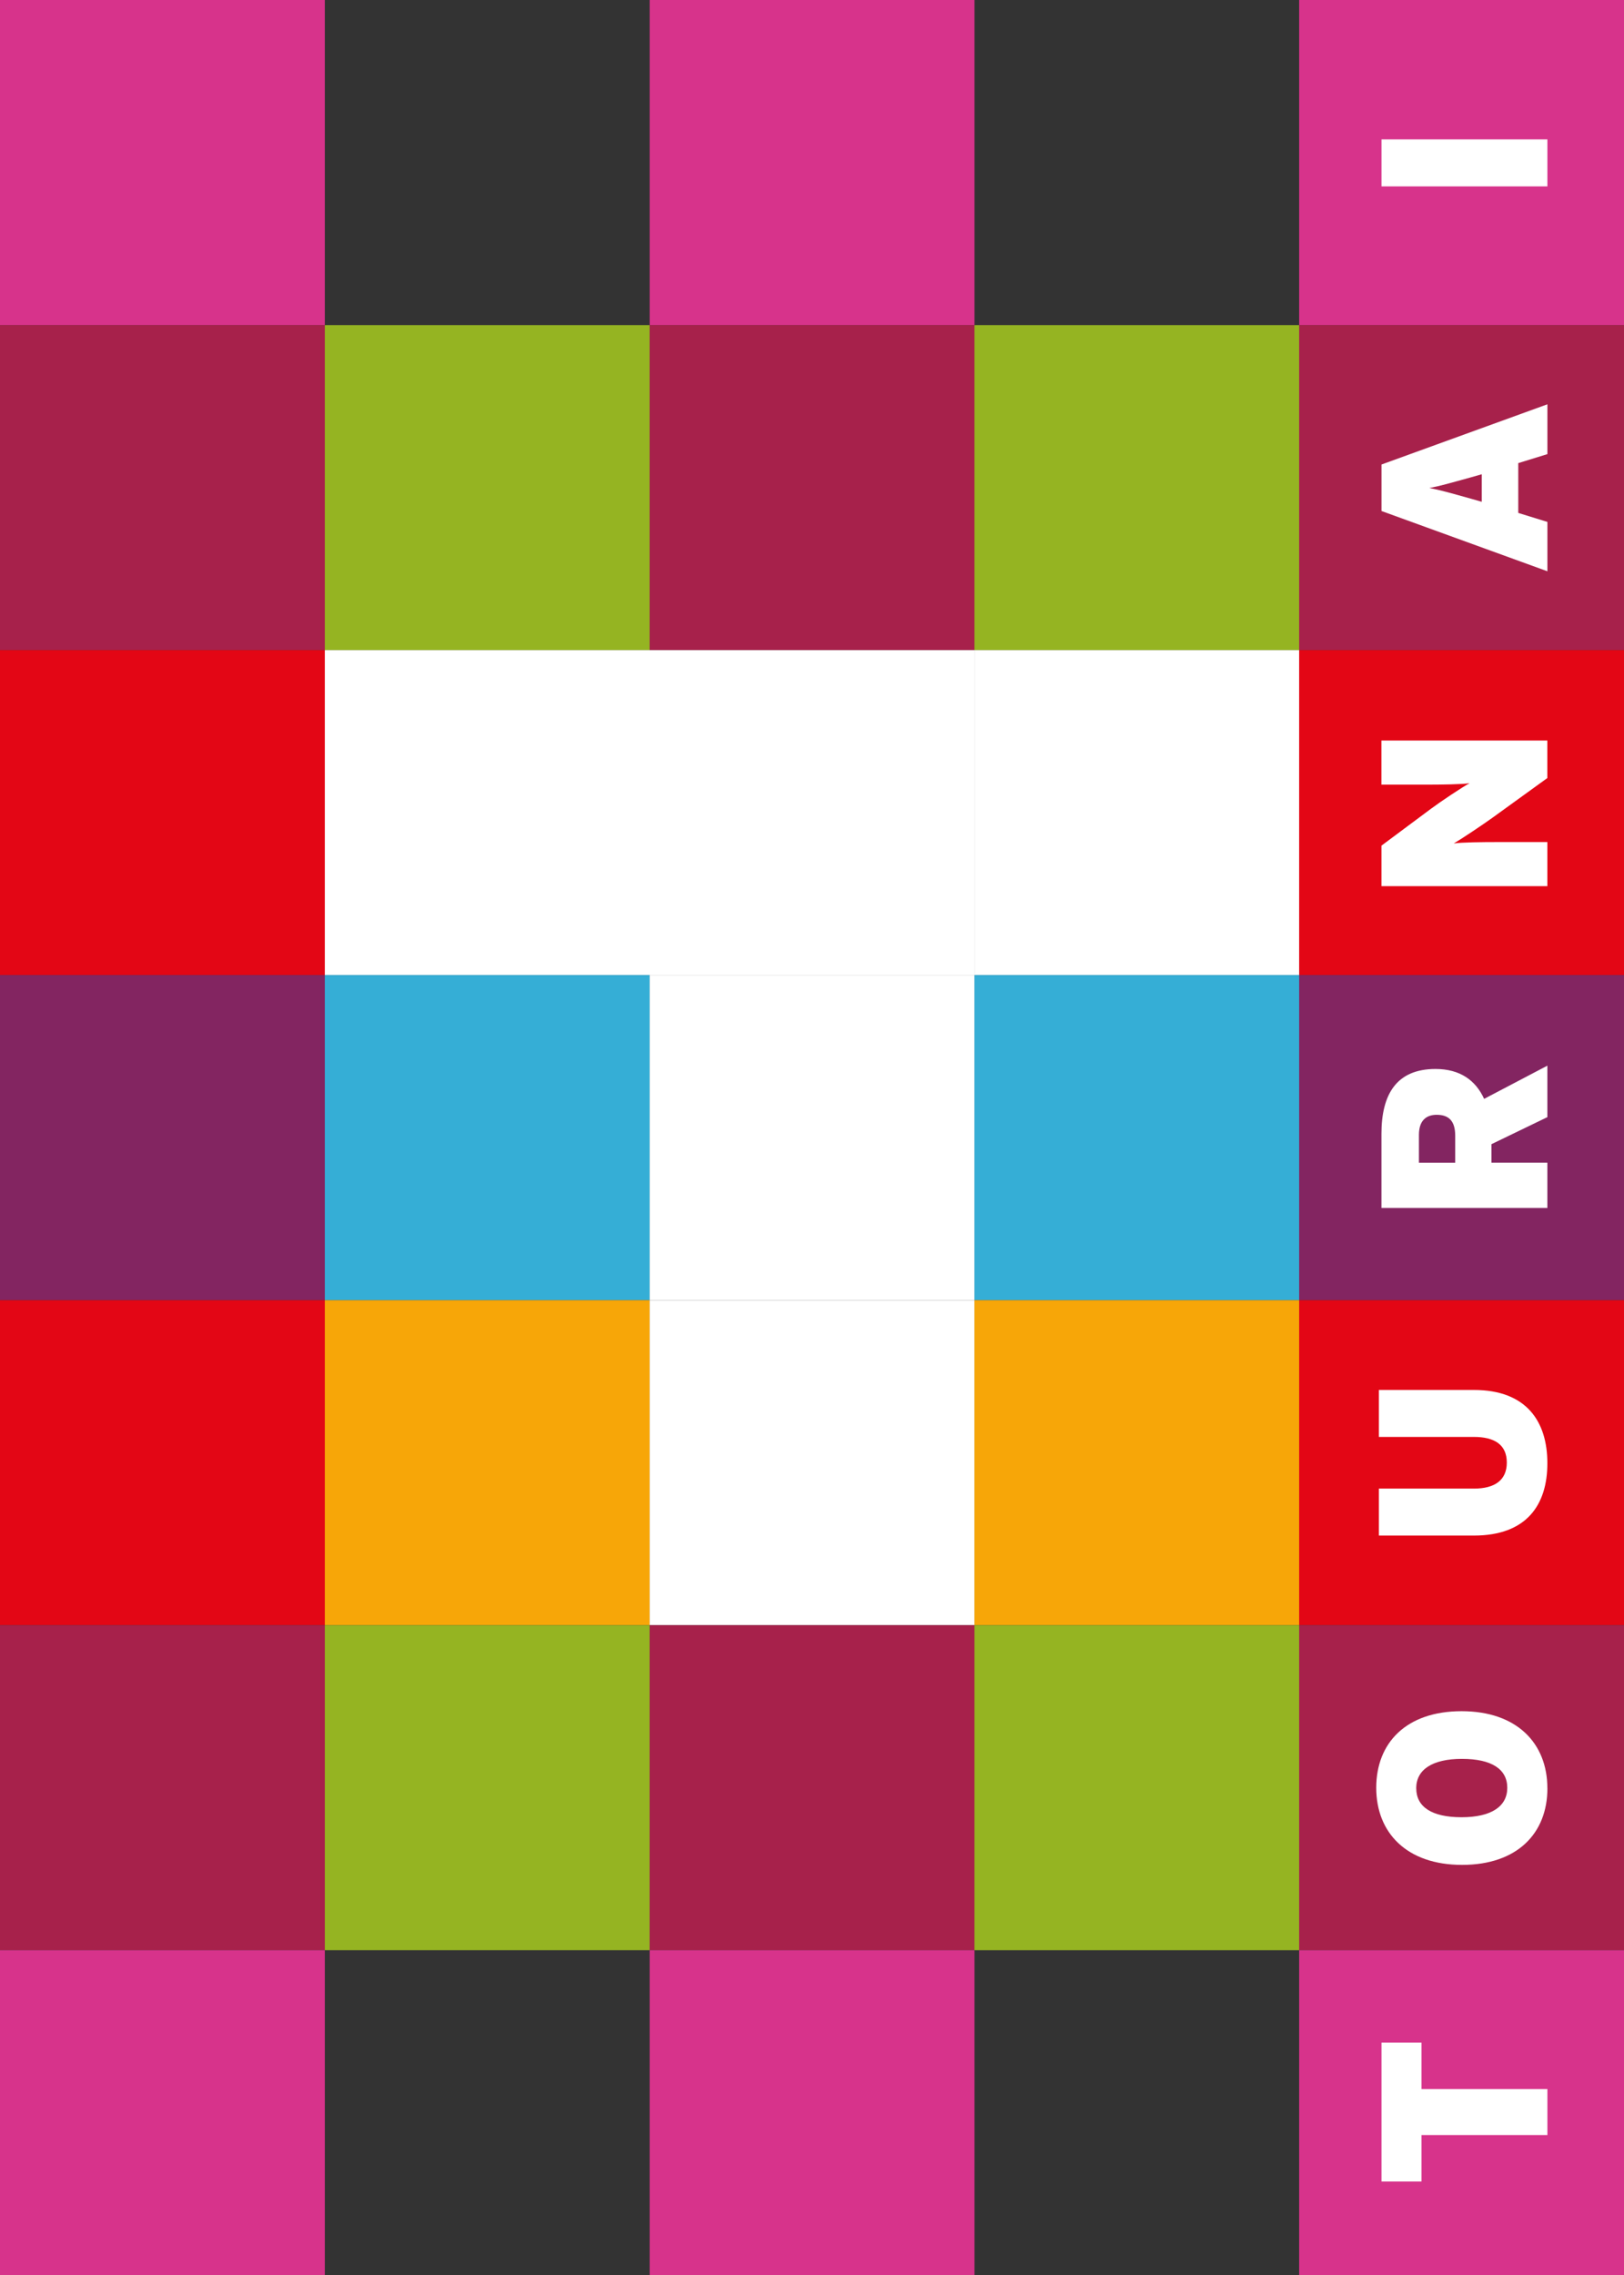 <svg xmlns="http://www.w3.org/2000/svg" viewBox="0 0 382.33 535.33"><rect x="0" y="0" width="382.33" height="535.33" fill="#333333" stroke="none"/><defs><style>.d{fill:#f7a608}.e{fill:#fff}.f{fill:#832561}.g{fill:#a7214b}.h{fill:#e30615}.i{fill:#d7338b}.j{fill:#35aed6}.k{fill:#95b422}</style></defs><g id="b"><g id="c"><path class="i" d="M0 0h76.47v76.48H0zm152.95 0h76.47v76.48h-76.47z"/><path class="g" d="M0 76.49h76.47v76.47H0z"/><path class="k" d="M76.47 76.49h76.48v76.47H76.47z"/><path class="g" d="M152.95 76.49h76.47v76.47h-76.47z"/><path class="k" d="M229.41 76.49h76.48v76.47h-76.48z"/><path class="h" d="M0 152.96h76.47v76.47H0z"/><path class="e" d="M76.47 152.96h76.48v76.47H76.47zm76.48 0h76.47v76.47h-76.47z"/><path class="e" d="M229.41 152.96h76.48v76.47h-76.48z"/><path class="f" d="M0 229.42h76.47v76.48H0z"/><path class="j" d="M76.47 229.42h76.48v76.48H76.47z"/><path class="e" d="M152.95 229.42h76.47v76.48h-76.47z"/><path class="j" d="M229.41 229.42h76.48v76.48h-76.48z"/><path class="h" d="M0 305.91h76.47v76.47H0z"/><path class="d" d="M76.47 305.91h76.48v76.47H76.47z"/><path class="e" d="M152.95 305.91h76.47v76.47h-76.47z"/><path class="d" d="M229.41 305.91h76.48v76.47h-76.48z"/><path class="g" d="M0 382.38h76.47v76.47H0z"/><path class="k" d="M76.47 382.38h76.48v76.47H76.47z"/><path class="g" d="M152.95 382.38h76.47v76.47h-76.47z"/><path class="k" d="M229.41 382.38h76.48v76.47h-76.48z"/><path class="i" d="M0 458.85h76.47v76.48H0zm152.95 0h76.47v76.48h-76.47zM305.85 0h76.48v76.48h-76.48z"/><path class="g" d="M305.85 76.49h76.48v76.47h-76.48z"/><path class="h" d="M305.85 152.96h76.48v76.47h-76.48z"/><path class="f" d="M305.85 229.42h76.48v76.48h-76.48z"/><path class="h" d="M305.85 305.91h76.48v76.47h-76.48z"/><path class="g" d="M305.85 382.38h76.48v76.47h-76.48z"/><path class="i" d="M305.85 458.85h76.48v76.48h-76.48z"/><path class="e" d="M334.66 491.51h29.64v10.82h-29.64v10.94h-9.42v-32.69h9.42v10.93zm29.64-70.77c0 10.6-7.09 18.03-20.1 18.03s-20.2-7.54-20.2-18.14 7.09-18.02 20.09-18.02 20.2 7.53 20.2 18.14m-30.87 0c0 4.35 3.62 6.81 10.66 6.81s10.77-2.56 10.77-6.92-3.63-6.81-10.67-6.81-10.77 2.57-10.77 6.93m30.88-76.49c0 9.82-4.91 17.02-17.3 17.02h-22.37v-11.05h22.37c4.8 0 7.75-1.89 7.75-6.13s-2.95-6.03-7.75-6.03h-22.37v-11.05h22.37c12.38 0 17.3 7.42 17.3 17.24m0-81.43l-13.16 6.36v4.35h13.16v10.66h-39.06v-17.47c0-9.15 3.46-15.23 12.72-15.23 5.86 0 9.49 2.74 11.45 7.03l14.89-7.81v12.11zm-30.24 4.19v6.53h8.54v-6.36c0-3.52-1.56-4.91-4.35-4.91-2.46 0-4.19 1.33-4.19 4.74m30.24-83.98l-12.89 9.32c-2.4 1.73-7.43 5.08-9.15 6.08 1.72-.28 6.92-.33 10.1-.33h11.94v10.38h-39.06v-9.54l11.54-8.59c2.4-1.79 7.59-5.25 9.21-6.1-1.73.28-6.92.34-10.1.34h-10.66v-10.38h39.06v8.81zm.01-76.21l-6.86 2.12v11.72l6.86 2.12v11.61l-39.06-14.18v-10.94l39.06-14.17v11.71zm-18.02 5.47c-5.03 1.39-7.15 2.01-9.77 2.51 2.62.5 4.79 1.12 9.77 2.51l2.56.73v-6.48l-2.56.73zM325.24 32.8h39.06v11.05h-39.06z"/></g></g></svg>